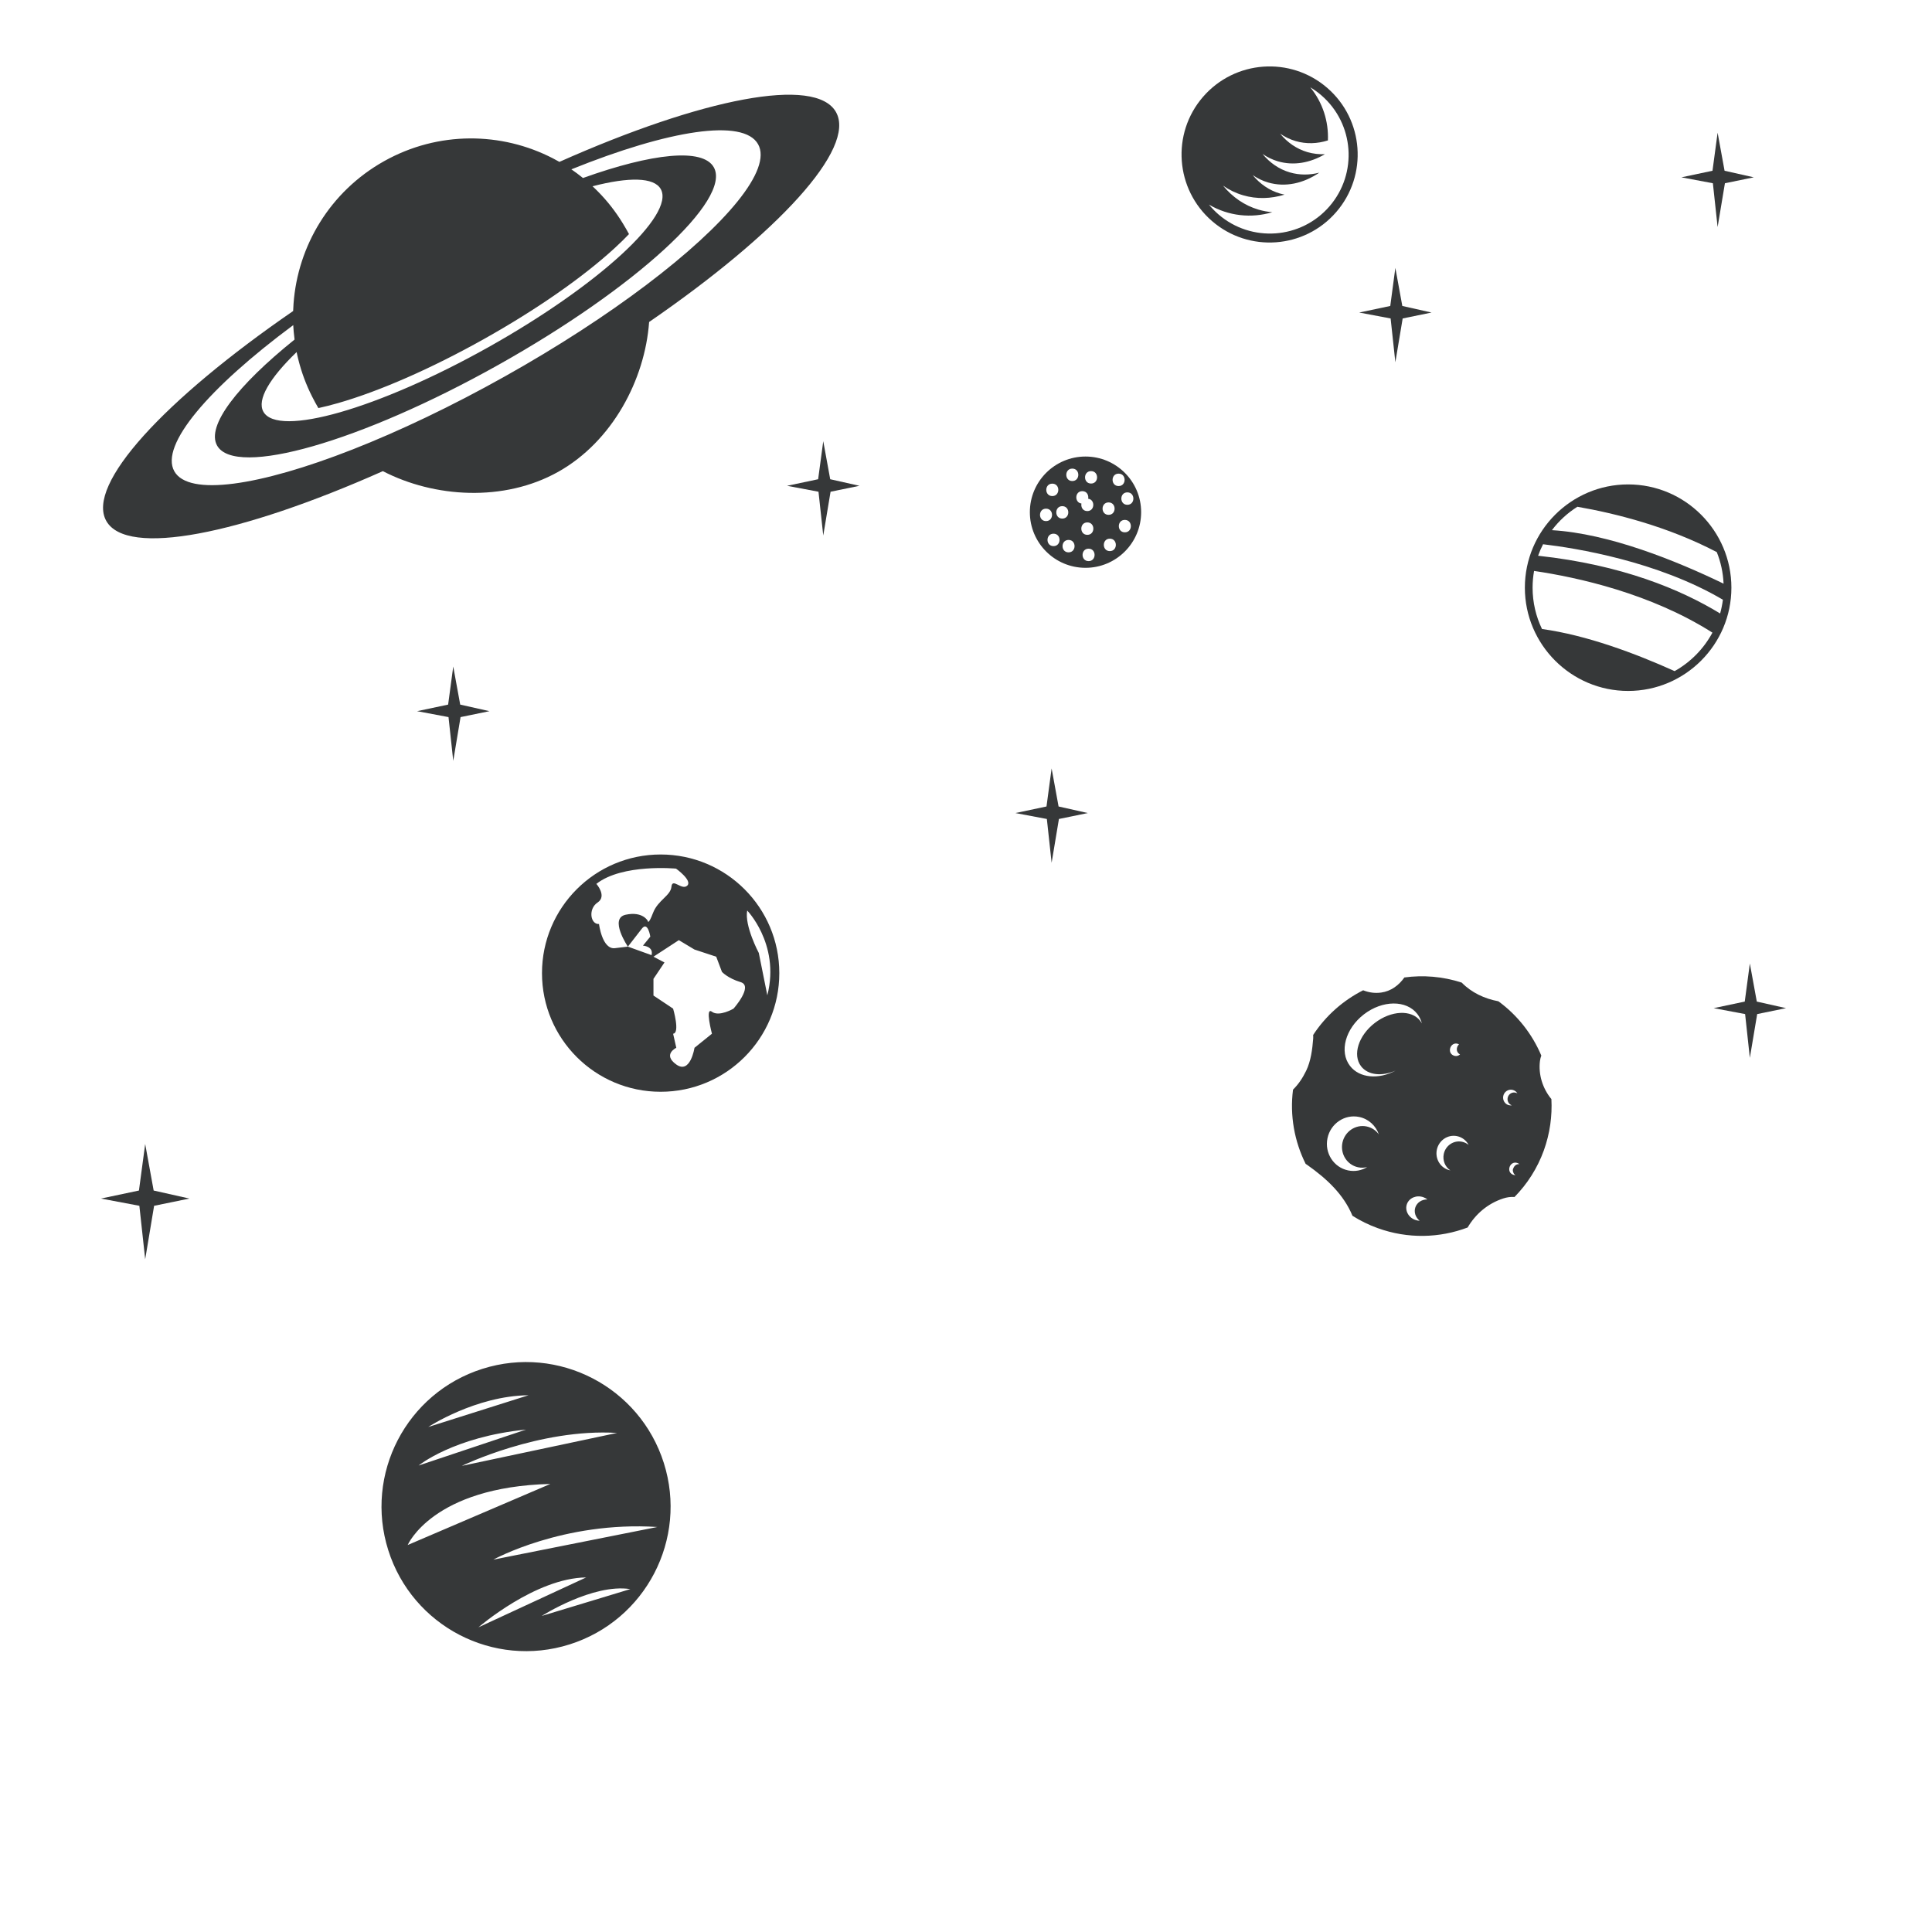 <?xml version="1.0" encoding="utf-8"?>
<!-- Generator: Adobe Illustrator 17.1.0, SVG Export Plug-In . SVG Version: 6.00 Build 0)  -->
<!DOCTYPE svg PUBLIC "-//W3C//DTD SVG 1.1//EN" "http://www.w3.org/Graphics/SVG/1.1/DTD/svg11.dtd">
<svg version="1.1" xmlns="http://www.w3.org/2000/svg" xmlns:xlink="http://www.w3.org/1999/xlink" x="0px" y="0px" width="600px"
	 height="600px" viewBox="0 0 600 600" style="enable-background:new 0 0 600 600;" xml:space="preserve">
<g id="Layer_1">
	<path style="fill:#363839;" d="M259.63,34.82c-6.34-11.31-41.59-4.26-85.9,15.45c-0.66-0.37-1.32-0.73-1.99-1.08
		c-15.95-8.25-35.61-8.57-52.45,0.86c-16.84,9.44-26.83,26.36-28.13,44.28c-0.06,0.75-0.1,1.5-0.12,2.26
		c-39.96,27.5-64.38,53.88-58.04,65.18c6.34,11.31,41.59,4.26,85.9-15.45c15.95,8.25,37.6,9.65,54.44,0.22
		c16.84-9.43,26.95-28.63,28.25-46.54C241.55,72.51,265.97,46.13,259.63,34.82z M92.32,110.29c0.08,0.38,0.17,0.76,0.27,1.14
		c0.05,0.22,0.11,0.44,0.17,0.66c0.09,0.35,0.18,0.7,0.28,1.05c1.09,3.92,2.64,7.78,4.67,11.51c0.02,0.05,0.05,0.09,0.07,0.14
		c0.05,0.11,0.11,0.21,0.17,0.31c0.07,0.12,0.13,0.24,0.2,0.36l0.15,0.26c0.12,0.21,0.23,0.42,0.35,0.62
		c0.07,0.13,0.15,0.26,0.22,0.39c0.05,0.07,0.09,0.15,0.14,0.22c-0.01-0.01-0.01-0.03-0.02-0.04c0.01,0.01,0.01,0.02,0.02,0.04
		c-0.04-0.07-0.09-0.14-0.13-0.22c0,0,0,0,0.01,0c1.79-0.39,3.81-0.89,6.05-1.53c12.95-3.71,29.04-10.77,45.31-19.88
		c16.26-9.11,30.69-19.14,40.62-28.25c1.72-1.58,3.2-3.03,4.46-4.36c0-0.01,0-0.01,0.01-0.01c0.04,0.08,0.09,0.15,0.12,0.23
		c-0.01-0.01-0.01-0.02-0.02-0.04c0.01,0.01,0.01,0.02,0.02,0.04c-0.04-0.07-0.08-0.15-0.12-0.23c-0.07-0.13-0.14-0.26-0.22-0.4l0,0
		c-0.11-0.21-0.23-0.42-0.35-0.63l-0.12-0.22c-0.01-0.02-0.02-0.03-0.03-0.05c-0.07-0.12-0.14-0.24-0.21-0.36
		c-0.06-0.1-0.12-0.21-0.18-0.31c-2.14-3.73-4.64-7.11-7.45-10.13c-0.25-0.26-0.49-0.52-0.75-0.78c-0.15-0.16-0.31-0.33-0.47-0.48
		c-0.27-0.28-0.55-0.56-0.83-0.82c-0.24-0.23-0.47-0.45-0.71-0.67c11.24-2.91,19.1-2.85,21.19,0.88
		c4.5,8.03-19.48,30.02-53.56,49.11c-34.08,19.09-65.35,28.06-69.85,20.03c-2.09-3.72,1.97-10.47,10.32-18.53
		C92.18,109.66,92.25,109.97,92.32,110.29z M200.74,88.47c-12.37,9.35-27.36,19.14-43.99,28.45c-16.63,9.32-32.81,16.99-47.24,22.66
		c-29.01,11.39-50.96,14.65-55.38,6.77c-4.54-8.11,10.7-25.92,36.94-45.38c0.01,0.17,0.02,0.33,0.03,0.5
		c0.02,0.42,0.05,0.84,0.09,1.25c0.01,0.13,0.02,0.25,0.03,0.38c0.07,0.78,0.15,1.57,0.26,2.35C73.74,119.72,64,132.27,67.42,138.37
		c5.62,10.03,44.72-1.17,87.31-25.03c42.6-23.86,72.57-51.35,66.95-61.38c-3.42-6.1-19.21-4.35-40.63,3.32
		c-0.61-0.5-1.24-0.98-1.87-1.45c-0.1-0.07-0.2-0.15-0.31-0.22c-0.33-0.25-0.68-0.49-1.02-0.73c-0.14-0.1-0.27-0.19-0.41-0.29
		c30.3-12.22,53.45-15.91,57.99-7.8C239.85,52.66,225.6,69.68,200.74,88.47z"/>
	<path style="fill:#363839;" d="M373.6,30.09c-9.88,11.42-8.62,28.69,2.81,38.57c11.42,9.88,28.69,8.62,38.57-2.81
		c9.88-11.42,8.62-28.69-2.81-38.57C400.75,17.41,383.48,18.67,373.6,30.09z M395.12,65.9c-1.43-0.12-2.86-0.38-4.26-0.79
		c-4.39-1.29-8.12-3.91-11.03-7.45c1.88,1.31,3.96,2.32,6.21,2.98c4.25,1.25,8.65,1.1,12.88-0.19c-0.47-0.09-0.93-0.21-1.4-0.34
		c-3.38-0.99-6.25-3.01-8.48-5.73c1.45,1,3.05,1.78,4.78,2.29c5.35,1.57,11,0.29,15.89-3.05c-3.02,0.78-6.12,0.8-9.14-0.08
		c-3.38-0.99-6.25-3.01-8.48-5.73c1.45,1,3.05,1.78,4.78,2.29c4.88,1.43,10.01,0.49,14.6-2.22c-1.82,0.08-3.65-0.12-5.44-0.64
		c-3.38-0.99-6.25-3.01-8.48-5.73c1.45,1,3.05,1.78,4.78,2.29c3.32,0.98,6.76,0.85,10.06-0.19c0.25-5.86-1.6-11.76-5.47-16.49
		c1.2,0.72,2.36,1.54,3.45,2.49c10.21,8.83,11.33,24.26,2.51,34.47c-8.83,10.21-24.26,11.33-34.47,2.51
		c-1.09-0.95-2.08-1.97-2.96-3.05C381.48,67.11,388.65,67.86,395.12,65.9z"/>
	<path style="fill:#363839;" d="M205.17,265.37c-20.35,0-36.85,16.49-36.85,36.85c0,20.35,16.5,36.84,36.85,36.84
		c20.35,0,36.85-16.49,36.85-36.84C242.02,281.86,225.52,265.37,205.17,265.37z M194.99,293.98c0,0,0.24-0.31,0.64-0.81
		c0.86-1.09,2.42-3.09,3.7-4.77c1.86-2.43,2.63,2.48,2.63,2.48l-2.28,2.79c0,0,3.38,0.23,2.66,2.96L194.99,293.98c0,0,0,0-4,0.48
		c-3.99,0.48-4.96-7.5-4.96-7.5c-2.67,0.17-3.44-4.7-0.44-6.68c3-1.99-0.38-5.79-0.38-5.79c8.09-6.34,24.74-4.73,24.74-4.73
		s5.16,3.69,3.48,5.28c-1.69,1.59-4.63-2.52-4.9,0.31c-0.26,2.85-4.2,4.16-5.73,8.17c-1.53,4.02-1.63,2.46-1.63,2.46
		s-1.54-3.03-6.84-1.91C189.05,285.19,194.99,293.98,194.99,293.98z M227.8,313.24c0,0-4.47,2.63-6.7,0.97c-2.24-1.66,0,6.82,0,6.82
		l-5.42,4.37c0,0-1.28,8.32-5.65,5.19c-4.37-3.12,0-5.19,0-5.19l-0.99-4.37c2.23-0.18,0-7.79,0-7.79l-6.1-4.07v-5.18l3.42-5.09
		l-3.42-1.79l3.42-2.23l4.46-2.91l4.85,2.91l6.76,2.23l1.78,4.71c0,0,1.79,1.99,5.81,3.19C234.05,306.21,227.8,313.24,227.8,313.24z
		 M235.65,295.94c0,0-4.49-8.41-3.6-13.17c0,0,2.38,2.46,4.4,6.76c2.18,4.65,3.94,11.43,1.85,19.57L235.65,295.94z"/>
	<path style="fill:#363839;" d="M481.8,341.33c-2.71-3.26-4.09-7.63-3.55-11.85c0.07-0.58,0.22-1.13,0.42-1.66
		c-2.8-6.63-7.36-12.5-13.33-16.86c-4.3-0.81-8.31-2.66-11.4-5.81c-5.92-1.92-11.99-2.38-17.8-1.59c-1.7,2.43-4.16,4.27-7.22,4.69
		c-1.97,0.27-3.85-0.02-5.58-0.71c-6.2,3.14-11.6,7.87-15.53,13.88c0.03,0.37,0.04,0.76,0.01,1.17c-0.26,3.3-0.72,6.92-2.17,9.93
		c-1.14,2.35-2.44,4.24-4.09,5.88c-1.03,8.04,0.43,16.04,3.92,23.05c0.14,0.09,0.28,0.17,0.42,0.27c6.14,4.34,11.37,9.2,14.12,15.85
		c2.41,1.52,5.02,2.82,7.82,3.83c9.42,3.41,19.27,3.09,27.95-0.19c2.43-4.15,6.2-7.43,11.06-9.02c1.16-0.38,2.35-0.54,3.49-0.45
		c3.93-4,7.1-8.89,9.13-14.51C481.35,351.97,482.08,346.57,481.8,341.33z M418.67,363.48c-4.49-0.93-7.36-5.4-6.41-9.98
		c0.95-4.59,5.36-7.55,9.84-6.62c2.94,0.61,5.18,2.73,6.11,5.41c-0.89-1.23-2.21-2.13-3.79-2.46c-3.43-0.71-6.79,1.56-7.52,5.06
		c-0.72,3.5,1.47,6.92,4.89,7.62c0.95,0.2,1.9,0.16,2.79-0.06C422.87,363.5,420.78,363.92,418.67,363.48z M441.05,317.02
		c-2.72-3.53-9.03-3.23-14.1,0.67c-5.07,3.9-6.97,9.93-4.25,13.46c2.14,2.78,6.5,3.19,10.73,1.33c-5.29,2.83-11.25,2.35-14.18-1.46
		c-3.39-4.39-1.45-11.56,4.33-16.01c5.78-4.45,13.21-4.49,16.59-0.1c0.68,0.88,1.14,1.87,1.4,2.93
		C441.43,317.56,441.25,317.29,441.05,317.02z M451.52,327.84c-2.35-0.85-1.03-4.49,1.32-3.64c0.1,0.04,0.19,0.08,0.27,0.13
		c-0.9,0.8-1.02,2.48,0.32,3.12C452.97,327.89,452.31,328.12,451.52,327.84z M440.89,379.11c-0.46-0.01-0.93-0.09-1.39-0.26
		c-2.12-0.77-3.27-2.97-2.57-4.91c0.7-1.94,3-2.9,5.12-2.13c0.46,0.17,0.88,0.4,1.24,0.69c-1.65-0.04-3.17,0.88-3.72,2.39
		C439.02,376.41,439.6,378.09,440.89,379.11z M454.05,354.58c-2.59-0.54-5.14,1.18-5.68,3.82c-0.41,2.02,0.45,4.01,2.04,5.07
		c-0.03-0.01-0.06-0.01-0.09-0.02c-2.87-0.59-4.7-3.45-4.1-6.38c0.61-2.93,3.42-4.83,6.29-4.23c1.6,0.33,2.88,1.37,3.59,2.73
		C455.53,355.09,454.83,354.75,454.05,354.58z M470.61,339.32c-1.09-0.23-2.16,0.5-2.39,1.6c-0.21,1.03,0.36,2.02,1.3,2.35
		c-0.27,0.04-0.54,0.03-0.82-0.02c-1.29-0.26-2.12-1.55-1.85-2.88c0.27-1.32,1.55-2.18,2.84-1.91c0.67,0.14,1.22,0.55,1.55,1.11
		C471.05,339.45,470.84,339.36,470.61,339.32z M469.92,363.93c0.09,0.4,0.32,0.77,0.71,1.02c-0.22,0-0.45-0.03-0.69-0.12
		c-2.35-0.85-1.03-4.49,1.32-3.64c0.24,0.09,0.44,0.21,0.61,0.35c-0.9-0.1-1.59,0.49-1.87,1.24
		C469.8,363.13,469.75,363.57,469.92,363.93z"/>
	<path style="fill:#363839;" d="M337.11,141.78c-9.54,0-17.28,7.74-17.28,17.28s7.74,17.28,17.28,17.28
		c9.54,0,17.28-7.74,17.28-17.28S346.65,141.78,337.11,141.78z M333.01,145.53c2.49,0,2.49,3.86,0,3.86
		C330.53,149.39,330.53,145.53,333.01,145.53z M326.8,150.2c2.49,0,2.49,3.86,0,3.86C324.31,154.05,324.31,150.2,326.8,150.2z
		 M324.85,161.83c-2.49,0-2.49-3.86,0-3.86C327.34,157.97,327.34,161.83,324.85,161.83z M327.18,169.6c-2.49,0-2.49-3.86,0-3.86
		S329.67,169.6,327.18,169.6z M329.9,157.19c2.49,0,2.49,3.86,0,3.86C327.42,161.05,327.42,157.19,329.9,157.19z M331.85,171.54
		c-2.49,0-2.49-3.86,0-3.86S334.33,171.54,331.85,171.54z M336.12,152.53c1.43,0,2.03,1.27,1.82,2.35c2.21,0.27,2.12,3.84-0.27,3.84
		c-1.43,0-2.03-1.27-1.82-2.35C333.64,156.1,333.73,152.53,336.12,152.53z M337.68,162.24c2.49,0,2.49,3.86,0,3.86
		C335.19,166.1,335.19,162.24,337.68,162.24z M338.07,174.26c-2.49,0-2.49-3.86,0-3.86S340.55,174.26,338.07,174.26z M338.84,150.17
		c-2.49,0-2.49-3.86,0-3.86C341.33,146.31,341.33,150.17,338.84,150.17z M344.28,156.03c2.49,0,2.49,3.86,0,3.86
		C341.79,159.88,341.79,156.03,344.28,156.03z M344.67,171.15c-2.49,0-2.49-3.86,0-3.86C347.16,167.29,347.16,171.15,344.67,171.15z
		 M347.39,147.09c2.49,0,2.49,3.86,0,3.86S344.9,147.09,347.39,147.09z M349.33,165.32c-2.49,0-2.49-3.86,0-3.86
		C351.82,161.47,351.82,165.32,349.33,165.32z M350.11,156.77c-2.49,0-2.49-3.86,0-3.86S352.6,156.77,350.11,156.77z"/>
	<path style="fill:#363839;" d="M505.63,150.44c-17.68,0-32.07,14.39-32.07,32.07s14.39,32.07,32.07,32.07s32.07-14.39,32.07-32.07
		S523.31,150.44,505.63,150.44z M489.87,157.38c11.78,2.05,28.08,6.11,43.29,14.08c1.23,3.05,1.96,6.35,2.11,9.8
		c-14.7-7.11-35.56-15.57-53.31-16.61C484.13,161.76,486.82,159.3,489.87,157.38z M535.06,186.25c-0.18,1.46-0.48,2.88-0.86,4.27
		c-12.18-7.43-30.52-15.12-56.53-17.93c0.44-1.23,0.95-2.42,1.54-3.57C489.32,170.21,514.72,174.26,535.06,186.25z M520.07,208.42
		c-12.26-5.53-27.33-11.16-41.19-13.08c-1.87-3.88-2.92-8.24-2.92-12.83c0-1.77,0.16-3.51,0.46-5.2c13.61,2,36.23,6.99,55.39,19.16
		C529.12,201.48,525.03,205.64,520.07,208.42z"/>
	<path style="fill:#363839;" d="M206.16,454.35c-7.48-23.63-32.7-36.73-56.33-29.25c-23.63,7.48-36.73,32.7-29.25,56.33
		c7.48,23.63,32.7,36.73,56.33,29.25C200.54,503.2,213.64,477.98,206.16,454.35z M191.64,445.01l-48.22,10.23
		C143.42,455.24,167.46,443.53,191.64,445.01z M164.13,433.31L133,443.16C133,443.16,147.74,433.48,164.13,433.31z M163.37,443.97
		L130,455.13C130,455.13,140.94,446.2,163.37,443.97z M126.61,479.82c0,0,7.7-18.05,44.31-18.97L126.61,479.82z M148.58,505.38
		c0,0,17.69-15.33,33.45-15.49L148.58,505.38z M168.23,501.85c0,0,15.89-10.14,27.52-8.34L168.23,501.85z M153.2,484.36
		c0,0,21.73-12.02,50.95-10.14L153.2,484.36z"/>
	<polygon style="fill:#363839;" points="31.36,372.22 43.15,369.73 45.09,355.28 47.72,369.73 58.82,372.22 47.86,374.47 
		45.09,391.09 43.28,374.47 	"/>
	<polygon style="fill:#363839;" points="532.2,313.09 541.85,311.05 543.43,299.22 545.59,311.05 554.67,313.09 545.71,314.93 
		543.43,328.53 541.96,314.93 	"/>
	<polygon style="fill:#363839;" points="522.18,55.07 531.83,53.03 533.42,41.21 535.58,53.03 544.66,55.07 535.69,56.91 
		533.42,70.51 531.95,56.91 	"/>
	<polygon style="fill:#363839;" points="129.53,220.86 139.17,218.82 140.76,206.99 142.92,218.82 152,220.86 143.03,222.7 
		140.76,236.3 139.29,222.7 	"/>
	<polygon style="fill:#363839;" points="315.35,252.5 325,250.46 326.59,238.64 328.75,250.46 337.83,252.5 328.86,254.34 
		326.59,267.94 325.11,254.34 	"/>
	<polygon style="fill:#363839;" points="244.43,150.87 254.08,148.83 255.67,137.01 257.83,148.83 266.91,150.87 257.94,152.71 
		255.67,166.31 254.19,152.71 	"/>
	<polygon style="fill:#363839;" points="422.11,97.06 431.76,95.02 433.34,83.19 435.5,95.02 444.58,97.06 435.61,98.9 
		433.34,112.5 431.87,98.9 	"/>
</g>
<g id="Layer_2">
</g>
</svg>
